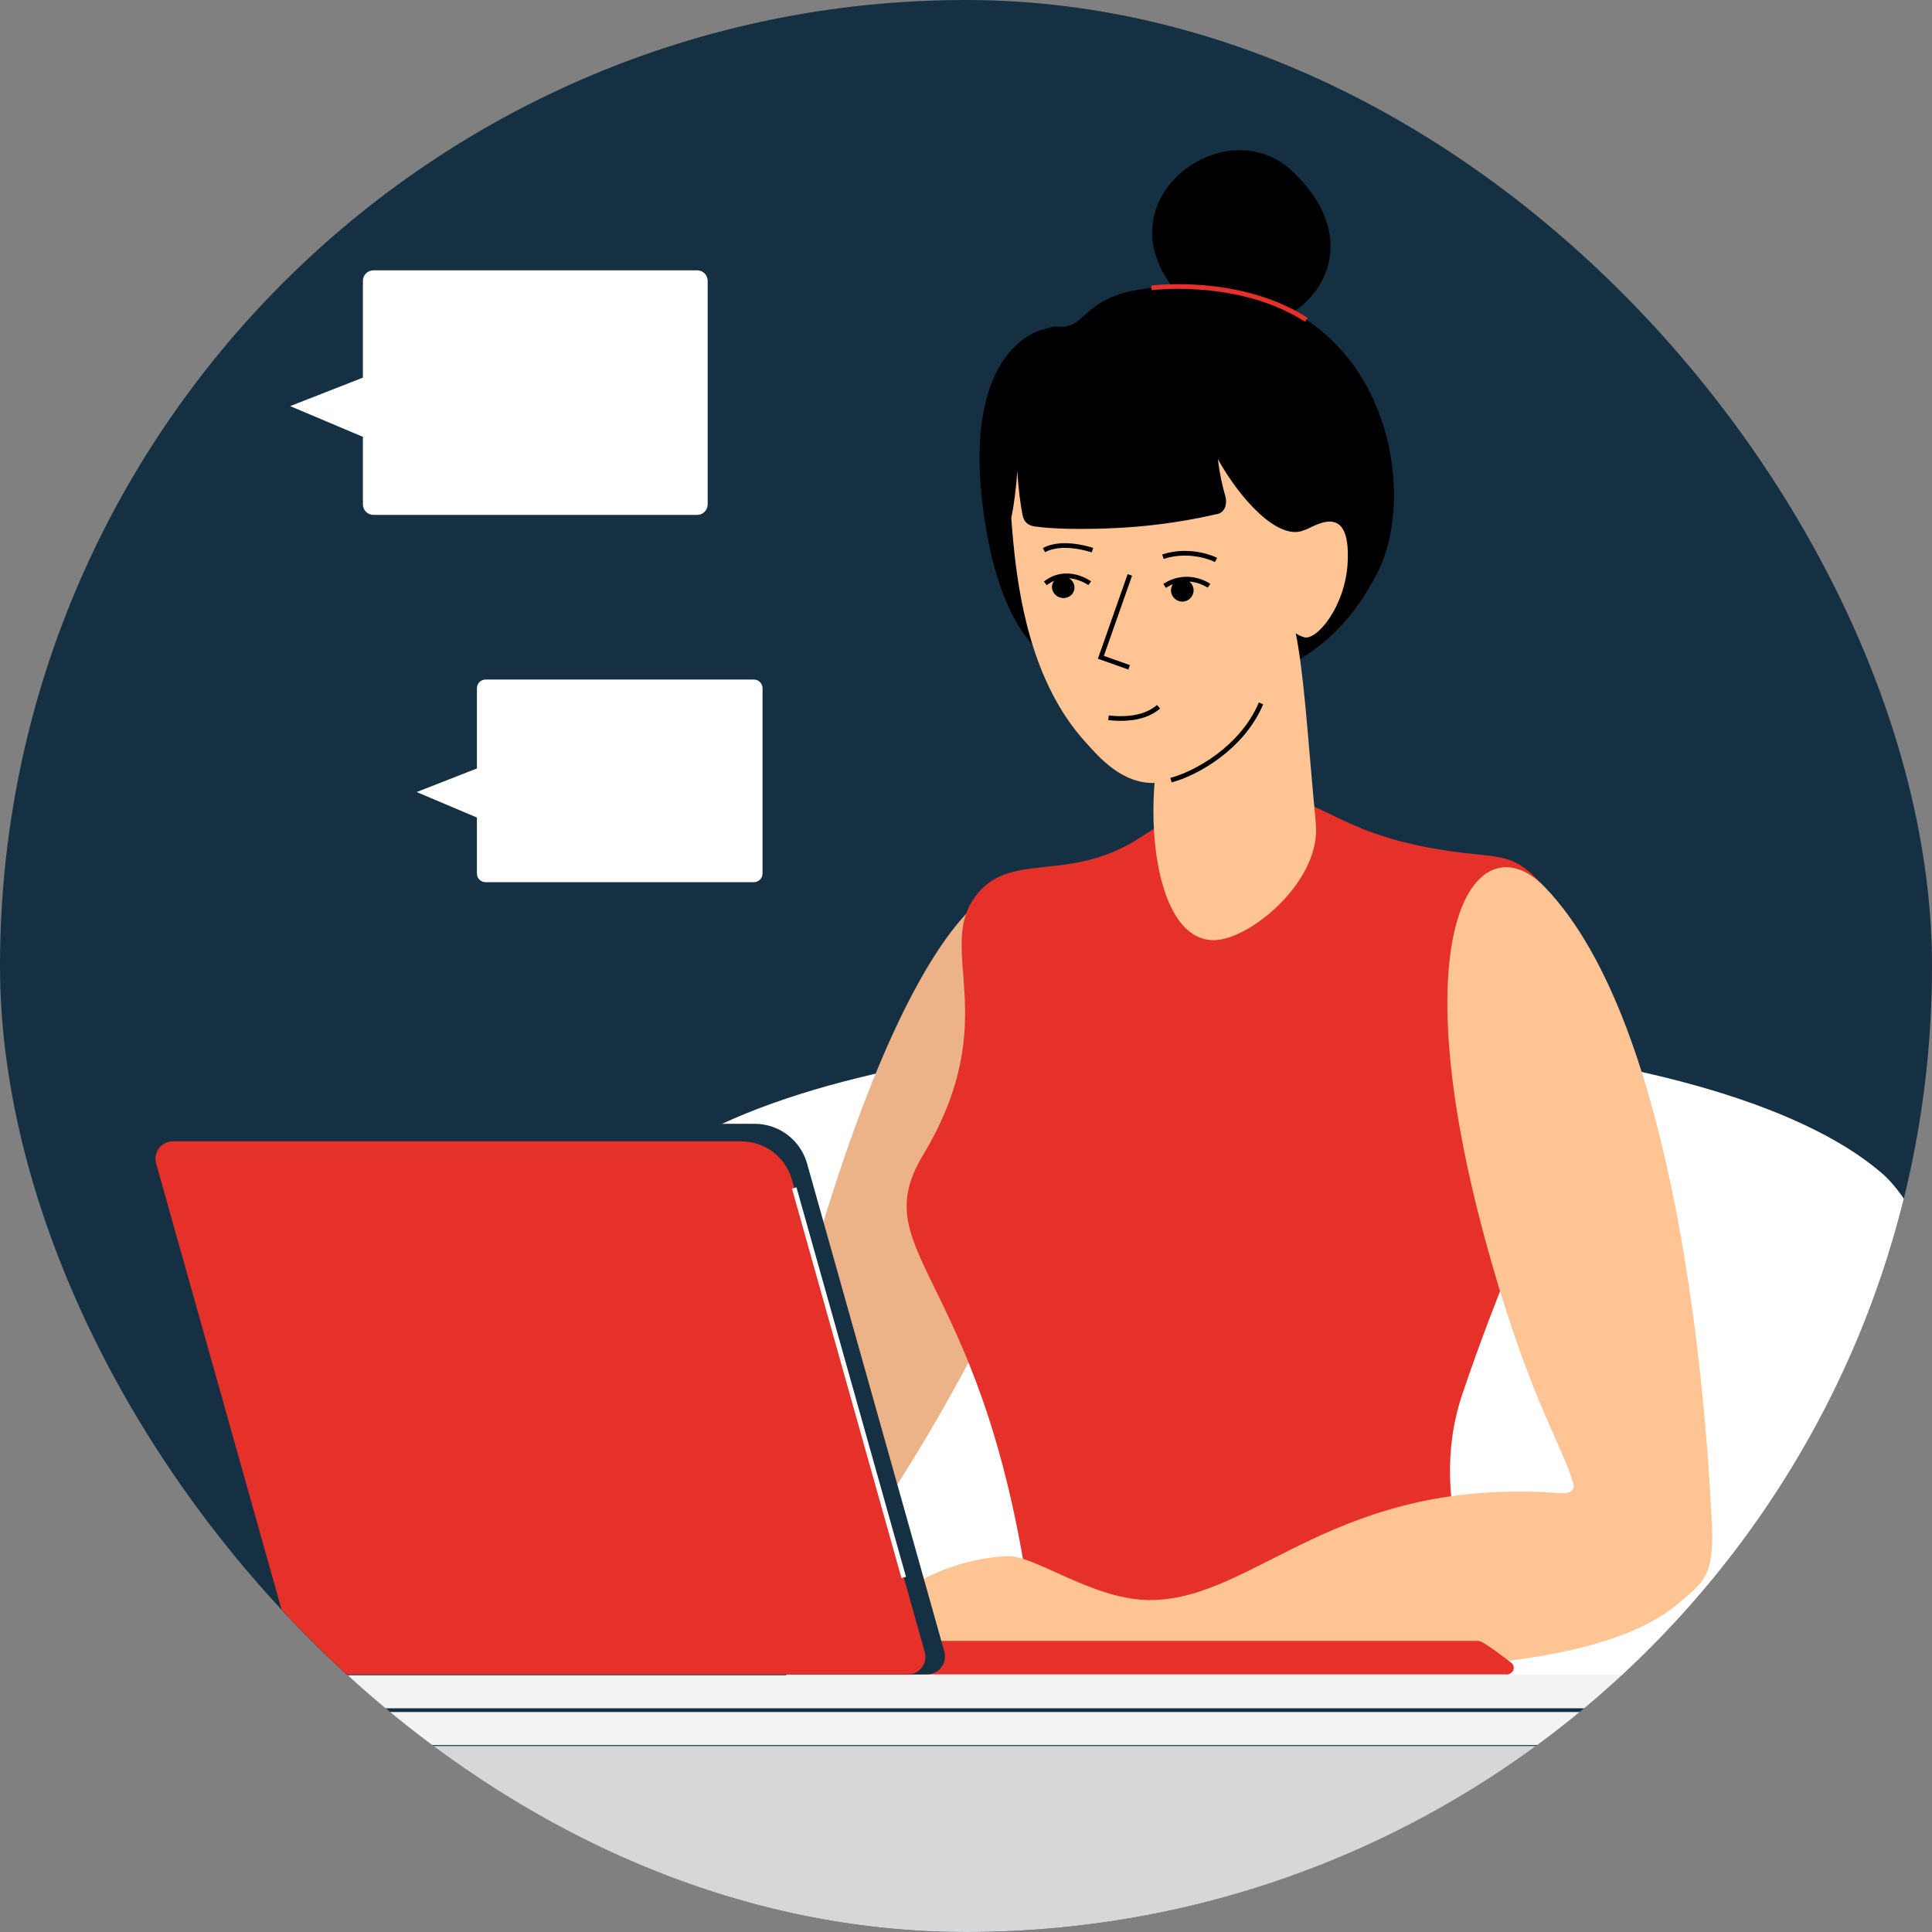 <svg width="779" height="779" viewBox="0 0 779 779" fill="none" xmlns="http://www.w3.org/2000/svg">
<rect x="0" y="0" width="779" height="779" fill="#808080" stroke="none"/>
<g clip-path="url(#clip0_2231_60323)">
<g clip-path="url(#clip1_2231_60323)">
<rect width="1408.67" height="849" transform="translate(-315.335 -35)" fill="#153043"/>
<path d="M1093.34 703.634H-315.335V675.46H1093.34V703.634Z" fill="#F3F3F2"/>
<path d="M317.099 675.535H700.71C721.964 642.371 744.587 611.714 769.716 562.025C775.927 549.716 782.31 531.937 778.663 510.683C775.415 491.536 764.645 478.088 758.889 473.131C724.699 443.557 653.812 426.177 578.196 419.909C530.102 415.92 497.679 415.008 439.613 419.909C364.053 426.291 293.109 443.557 258.919 473.131C253.221 478.088 242.451 491.536 239.146 510.683C235.499 531.937 241.881 549.773 248.092 562.025C273.165 611.714 295.787 642.371 317.099 675.535Z" fill="white"/>
<path d="M423.316 365.376C405.993 337.568 365.763 373.068 326.103 512.734C312.769 559.688 304.392 590.231 301.543 607.725C297.725 630.974 323.653 663.112 352.087 613.423C353.455 610.973 471.41 442.531 423.316 365.376Z" fill="#EDB388"/>
<path d="M416.308 673.655H610.278C609.196 671.945 608.056 670.008 606.973 667.785C598.882 651.773 574.208 608.124 589.594 562.253C618.427 476.322 658.144 414.039 637.288 379.394C617.344 346.229 611.19 346.059 595.748 344.52C535.004 338.537 536.713 318.878 503.15 320.644C487.594 321.499 487.138 320.245 459.045 338.138C431.123 355.917 408.558 343.494 394.54 359.848C375.679 381.901 405.766 409.88 372.089 465.894C347.415 506.922 399.441 513.247 416.821 658.497C417.618 664.309 417.163 669.324 416.308 673.655Z" fill="#E5312A"/>
<path d="M623.042 357.854C596.773 330.502 564.008 370.276 598.425 498.317C615.292 560.942 629.481 581.798 634.325 597.924C635.407 601.571 631.874 602.255 629.595 602.084C538.65 595.132 506.853 644.422 464.515 645.163C441.095 645.562 417.162 626.814 405.936 627.441C368.669 629.55 345.078 655.933 346.104 662.258C347.756 672.515 356.304 673.142 373.114 672.8C492.437 670.293 632.957 686.02 678.145 645.334C685.724 638.496 691.308 636.388 690.282 615.133C687.889 563.563 676.435 413.526 623.042 357.854Z" fill="#FFC494"/>
<path d="M607.314 675.136H137.887C135.892 675.136 134.297 673.768 134.297 672.059V664.708C134.297 662.998 135.892 661.631 137.887 661.631H596.202C598.197 661.631 609.707 670.748 609.707 670.748C611.246 672.515 609.935 675.193 607.371 675.193C607.371 675.136 607.314 675.136 607.314 675.136Z" fill="#E5312A"/>
<path d="M521.499 125.762C537.91 115.106 544.976 91.344 520.929 68.892C494.318 44.048 445.255 79.377 472.607 115.505C469.929 115.619 467.137 115.79 464.344 116.074C439.728 118.582 438.474 129.01 431.123 131.289C426.394 132.714 428.103 130.206 419.328 133.226C406.45 137.671 388.728 156.76 397.161 210.553C407.304 275 437.847 276.083 466.966 277.451C498.648 278.932 534.662 272.436 555.632 230.44C569.137 203.601 563.039 148.612 521.499 125.762Z" fill="black"/>
<path d="M509.873 238.531C524.29 232.149 525.145 275.457 530.558 331.984C532.724 354.606 505.6 377.57 490.841 378.995C463.147 381.673 457.962 314.775 474.373 277.85C484.687 254.544 496.027 244.629 509.873 238.531Z" fill="#FFC494"/>
<path d="M525.601 213.857C515.287 218.074 499.959 201.15 491.07 185.138C491.81 191.406 492.95 196.193 493.976 199.726C495.058 203.43 493.805 207.133 489.93 207.418C489.93 207.418 472.664 211.806 450.384 212.889C428.616 213.971 418.644 212.433 418.644 212.433C414.655 212.262 412.832 210.552 412.262 207.532C411.521 203.543 410.609 197.389 410.211 189.925C409.641 197.275 408.843 203.657 407.76 208.957C407.988 211.92 408.216 215.054 408.558 218.416C410.609 239.956 415.795 275.171 437.676 299.218C442.805 304.86 452.207 316.313 466.054 315.686C466.795 315.629 471.239 315.458 474.829 314.205C500.757 304.917 509.76 273.291 518.991 254.543C520.359 251.808 520.188 255.227 525.829 256.937C530.787 258.418 542.354 244.799 543.38 227.021C544.805 200.751 529.077 213.117 525.601 213.857Z" fill="#FFC494"/>
<path d="M373.741 675.136H137.09C127.232 675.136 118.627 668.583 115.949 659.124L63.468 472.618C60.732 462.817 68.083 453.13 78.226 453.13H304.278C314.136 453.13 322.741 459.683 325.419 469.142L380.75 665.905C382.06 670.521 378.584 675.136 373.741 675.136Z" fill="#153043"/>
<path d="M366.105 675.136H136.976C127.46 675.136 119.083 668.811 116.519 659.636L62.955 469.142C61.701 464.64 65.063 460.195 69.736 460.195H298.865C308.381 460.195 316.758 466.521 319.322 475.695L372.886 666.19C374.14 670.634 370.778 675.136 366.105 675.136Z" fill="#E5312A"/>
<path d="M472.15 314.547C482.008 312.039 500.926 301.611 508.448 283.605" stroke="black" stroke-width="1.892" stroke-miterlimit="10"/>
<path d="M320.234 479L364.396 636.045" stroke="white" stroke-width="1.892" stroke-miterlimit="10"/>
<path d="M424.17 236.536C424.056 238.93 426.051 240.981 428.558 241.152C431.065 241.266 433.173 239.443 433.23 237.049C433.344 234.656 431.35 232.605 428.843 232.434C426.393 232.263 424.284 234.143 424.17 236.536Z" fill="black"/>
<path d="M490.328 225.767C490.328 225.767 480.47 220.696 468.902 224.456" stroke="black" stroke-width="1.892" stroke-miterlimit="10"/>
<path d="M487.48 236.195C487.48 236.195 478.933 230.098 469.587 236.252" stroke="black" stroke-width="1.892" stroke-miterlimit="10"/>
<path d="M440.469 221.835C440.469 221.835 428.502 217.619 420.923 221.835" stroke="black" stroke-width="1.892" stroke-miterlimit="10"/>
<path d="M439.385 235.17C439.385 235.17 430.211 228.389 421.493 235.227" stroke="black" stroke-width="1.892" stroke-miterlimit="10"/>
<path d="M476.71 242.577C479.227 242.577 481.268 240.536 481.268 238.019C481.268 235.501 479.227 233.46 476.71 233.46C474.192 233.46 472.151 235.501 472.151 238.019C472.151 240.536 474.192 242.577 476.71 242.577Z" fill="black"/>
<path d="M455.569 231.807L443.887 265.029L455.284 269.074" stroke="black" stroke-width="1.892" stroke-miterlimit="10"/>
<path d="M467.136 284.973C463.774 287.879 457.734 290.614 446.964 289.417" stroke="black" stroke-width="1.892" stroke-miterlimit="10"/>
<path d="M464.287 116.075C464.287 116.075 499.503 111.459 526.741 128.953" stroke="#E5312A" stroke-width="1.892" stroke-miterlimit="10"/>
<path d="M-315.335 689.547L668.622 689.547" stroke="#153043" stroke-width="1.494" stroke-miterlimit="10"/>
<path d="M1093 704H-315V814H1093V704Z" fill="#D6D7D8"/>
<path d="M281.11 109H150.554C148.22 109 146.327 110.889 146.327 113.218V152.262L117 163.75L146.327 176.144V203.389C146.327 205.718 148.22 207.607 150.554 207.607H281.11C283.444 207.607 285.337 205.718 285.337 203.389V113.218C285.337 110.889 283.444 109 281.11 109Z" fill="white"/>
<path d="M303.957 274H195.798C193.864 274 192.296 275.565 192.296 277.495V309.846L168 319.364L192.296 329.633V352.208C192.296 354.138 193.864 355.703 195.798 355.703H303.957C305.891 355.703 307.459 354.138 307.459 352.208V277.495C307.459 275.565 305.891 274 303.957 274Z" fill="white"/>
</g>
</g>
<defs>
<clipPath id="clip0_2231_60323">
<rect width="779" height="779" rx="389.5" fill="white"/>
</clipPath>
<clipPath id="clip1_2231_60323">
<rect width="1408.67" height="849" fill="white" transform="translate(-315.335 -35)"/>
</clipPath>
</defs>
</svg>
